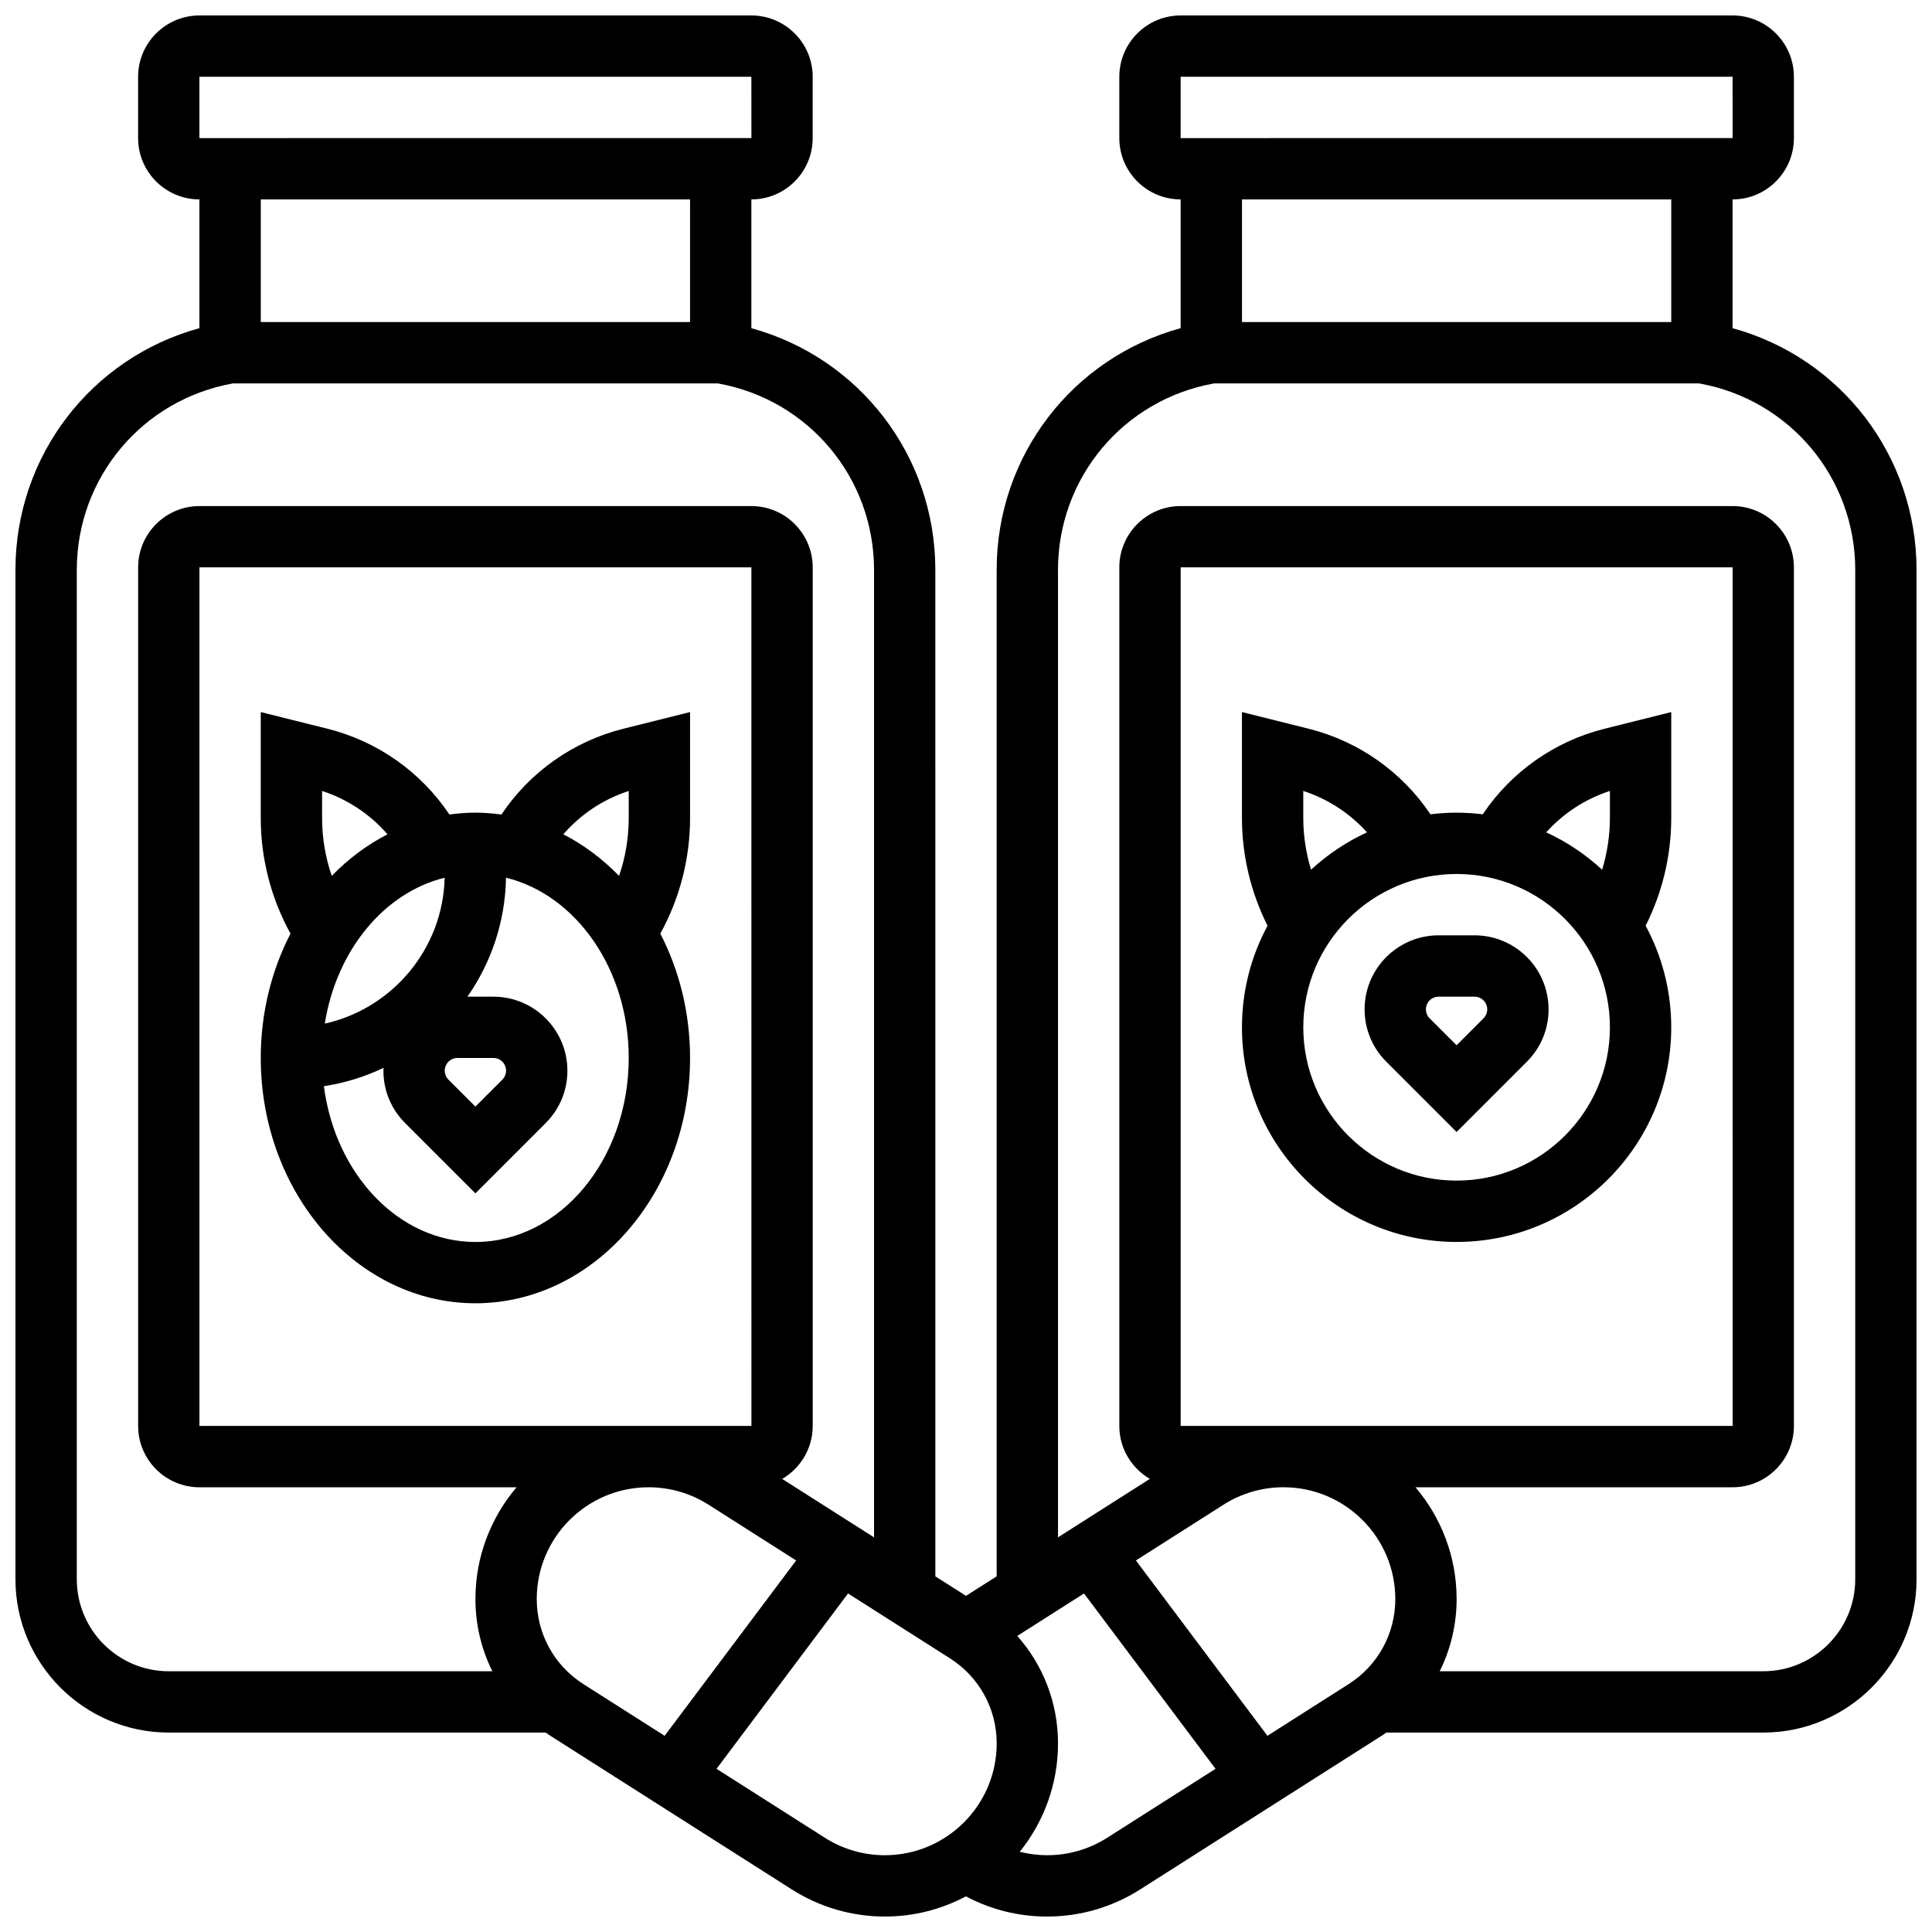 <?xml version="1.0" encoding="UTF-8"?>
<!-- Uploaded to: SVG Repo, www.svgrepo.com, Generator: SVG Repo Mixer Tools -->
<svg width="800px" height="800px" version="1.1" viewBox="144 144 512 512" xmlns="http://www.w3.org/2000/svg">
 <defs>
  <clipPath id="a">
   <path d="m148.09 148.09h503.81v503.81h-503.81z"/>
  </clipPath>
 </defs>
 <g clip-path="url(#a)">
  <path d="m603.15 230.97v-34.121c8.961 0 16.25-7.293 16.25-16.25v-16.254c0-8.961-7.293-16.25-16.25-16.25h-146.27c-8.961 0-16.25 7.293-16.25 16.25v16.25c0 8.961 7.293 16.25 16.25 16.25v34.121c-28.625 7.859-48.754 33.777-48.754 64.062v266.72l-8.125 5.172-8.125-5.172-0.004-266.71c0-30.285-20.129-56.203-48.754-64.062v-34.125c8.961 0 16.25-7.293 16.25-16.25v-16.254c0-8.961-7.293-16.25-16.25-16.25h-146.27c-8.961 0-16.25 7.293-16.25 16.25v16.25c0 8.961 7.293 16.25 16.25 16.25v34.121c-28.625 7.859-48.754 33.777-48.754 64.062v267.49c0 22.402 18.227 40.629 40.629 40.629h99.879c0.422 0.293 0.84 0.59 1.273 0.867l63.977 40.715c7.375 4.691 15.891 7.176 24.637 7.176 7.758 0 15.07-1.941 21.484-5.356 6.598 3.516 13.945 5.356 21.531 5.356 8.742 0 17.262-2.481 24.637-7.176l63.977-40.715c0.438-0.277 0.852-0.578 1.273-0.867h99.883c22.402 0 40.629-18.227 40.629-40.629v-267.48c0-30.289-20.129-56.207-48.754-64.066zm-146.27-66.625h146.27l0.012 16.25h-0.012l-146.27 0.004zm130.02 32.504v32.504h-113.76v-32.504zm-390.05-32.504h146.27l0.012 16.25h-0.012l-146.27 0.004zm130.02 32.504v32.504h-113.76v-32.504zm-162.52 365.67v-267.48c0-24.453 17.371-45.141 41.383-49.43h128.51c24.016 4.289 41.387 24.977 41.387 49.43v256.38l-24.34-15.488c4.828-2.824 8.086-8.051 8.086-14.035v-227.53c0-8.961-7.293-16.25-16.25-16.25h-146.27c-8.961 0-16.25 7.293-16.25 16.25v227.53c0 8.961 7.293 16.25 16.25 16.25h84.027c-6.785 8.004-10.891 18.348-10.891 29.637 0 6.773 1.582 13.285 4.481 19.121h-85.742c-13.441 0-24.379-10.934-24.379-24.375zm32.504-40.633v-227.53h146.27l0.012 227.53h-0.012zm89.387 45.887c0-16.34 13.293-29.633 29.637-29.633 5.648 0 11.148 1.602 15.91 4.633l23.199 14.766-34.852 46.469-21.523-13.699c-7.746-4.93-12.371-13.355-12.371-22.535zm76.348 63.246-28.699-18.266 34.852-46.469 27.023 17.199c7.746 4.93 12.367 13.352 12.367 22.531 0 16.34-13.293 29.637-29.637 29.637-5.644 0-11.145-1.602-15.906-4.633zm74.836 0c-4.762 3.031-10.262 4.633-15.91 4.633-2.477 0-4.914-0.32-7.269-0.914 6.336-7.867 10.137-17.855 10.137-28.723 0-10.691-3.914-20.73-10.797-28.477l17.688-11.254 34.852 46.469zm63.977-40.715-21.523 13.699-34.852-46.469 23.199-14.766c4.762-3.031 10.262-4.633 15.91-4.633 16.34 0.004 29.633 13.297 29.633 29.637 0 9.18-4.625 17.605-12.367 22.531zm-44.516-68.418v-227.53h146.27l0.012 227.53h-0.012zm178.77 40.633c0 13.441-10.938 24.379-24.379 24.379h-85.738c2.898-5.836 4.481-12.348 4.481-19.121 0-11.289-4.106-21.633-10.895-29.633l84.027-0.004c8.961 0 16.25-7.293 16.25-16.25v-227.53c0-8.961-7.293-16.25-16.25-16.25h-146.27c-8.961 0-16.25 7.293-16.25 16.25v227.53c0 5.984 3.262 11.211 8.09 14.031l-24.344 15.492v-256.38c0-24.453 17.371-45.141 41.383-49.43h128.51c24.016 4.289 41.387 24.977 41.387 49.43z"/>
 </g>
 <path d="m276.88 359.86c-2.262-0.312-4.559-0.496-6.891-0.496-2.336 0-4.629 0.18-6.891 0.492-7.539-11.262-19.031-19.414-32.32-22.734l-17.672-4.414v28.055c0 10.781 2.715 21.281 7.879 30.66-4.996 9.664-7.879 20.93-7.879 32.949 0 35.844 25.516 65.008 56.883 65.008 31.363 0 56.883-29.16 56.883-65.008 0-12.023-2.883-23.285-7.879-32.953 5.164-9.379 7.879-19.879 7.879-30.66v-28.055l-17.672 4.418c-13.289 3.324-24.781 11.477-32.32 22.738zm-11.652 64.512h9.52c1.855 0 3.363 1.508 3.363 3.363 0 0.887-0.359 1.754-0.984 2.379l-7.141 7.141-7.141-7.141c-0.625-0.625-0.984-1.496-0.984-2.379 0-1.852 1.512-3.363 3.367-3.363zm-35.148-9.105c3.062-19.367 15.695-34.719 31.758-38.66-0.453 18.926-13.906 34.68-31.758 38.66zm-0.723-61.652c6.754 2.184 12.73 6.18 17.328 11.48-5.426 2.797-10.406 6.523-14.77 11.027-1.684-4.914-2.559-10.094-2.559-15.363zm40.633 119.52c-20.285 0-37.145-17.934-40.152-41.281 5.578-0.852 10.887-2.516 15.812-4.867-0.012 0.254-0.039 0.5-0.039 0.758 0 5.238 2.039 10.168 5.746 13.871l18.633 18.633 18.633-18.633c3.703-3.707 5.746-8.633 5.746-13.871 0-10.816-8.801-19.617-19.617-19.617h-6.875c6.269-8.973 10.02-19.82 10.219-31.527 18.527 4.516 32.523 24.223 32.523 47.777 0 26.887-18.227 48.758-40.629 48.758zm40.629-112.37c0 5.269-0.871 10.449-2.559 15.359-4.363-4.5-9.344-8.23-14.77-11.027 4.594-5.305 10.574-9.297 17.328-11.48z"/>
 <path d="m534.77 391.87h-9.52c-10.816 0-19.617 8.801-19.617 19.617 0 5.238 2.039 10.168 5.746 13.871l18.633 18.633 18.633-18.633c3.703-3.707 5.746-8.633 5.746-13.871-0.004-10.816-8.805-19.617-19.621-19.617zm2.379 22-7.141 7.141-7.141-7.141c-0.625-0.625-0.984-1.496-0.984-2.379 0-1.855 1.508-3.363 3.363-3.363h9.52c1.855 0 3.363 1.508 3.363 3.363 0.008 0.883-0.352 1.75-0.98 2.379z"/>
 <path d="m536.94 359.8c-2.273-0.277-4.578-0.438-6.926-0.438s-4.652 0.16-6.926 0.438c-7.539-11.23-19.027-19.363-32.285-22.68l-17.672-4.414v28.055c0 9.945 2.34 19.727 6.785 28.57-4.324 8.016-6.785 17.184-6.785 26.914 0 31.363 25.516 56.883 56.883 56.883 31.363 0 56.883-25.516 56.883-56.883 0-9.73-2.461-18.898-6.785-26.914 4.445-8.844 6.785-18.625 6.785-28.57v-28.055l-17.672 4.418c-13.258 3.312-24.746 11.449-32.285 22.676zm-47.559-6.188c6.531 2.113 12.344 5.922 16.879 10.969-5.461 2.519-10.453 5.871-14.82 9.906-1.344-4.434-2.059-9.055-2.059-13.73zm40.633 103.26c-22.402 0-40.629-18.227-40.629-40.629s18.227-40.629 40.629-40.629 40.629 18.227 40.629 40.629-18.227 40.629-40.629 40.629zm40.629-96.117c0 4.676-0.715 9.297-2.059 13.73-4.363-4.035-9.359-7.387-14.82-9.906 4.535-5.047 10.348-8.855 16.879-10.969z"/>
</svg>